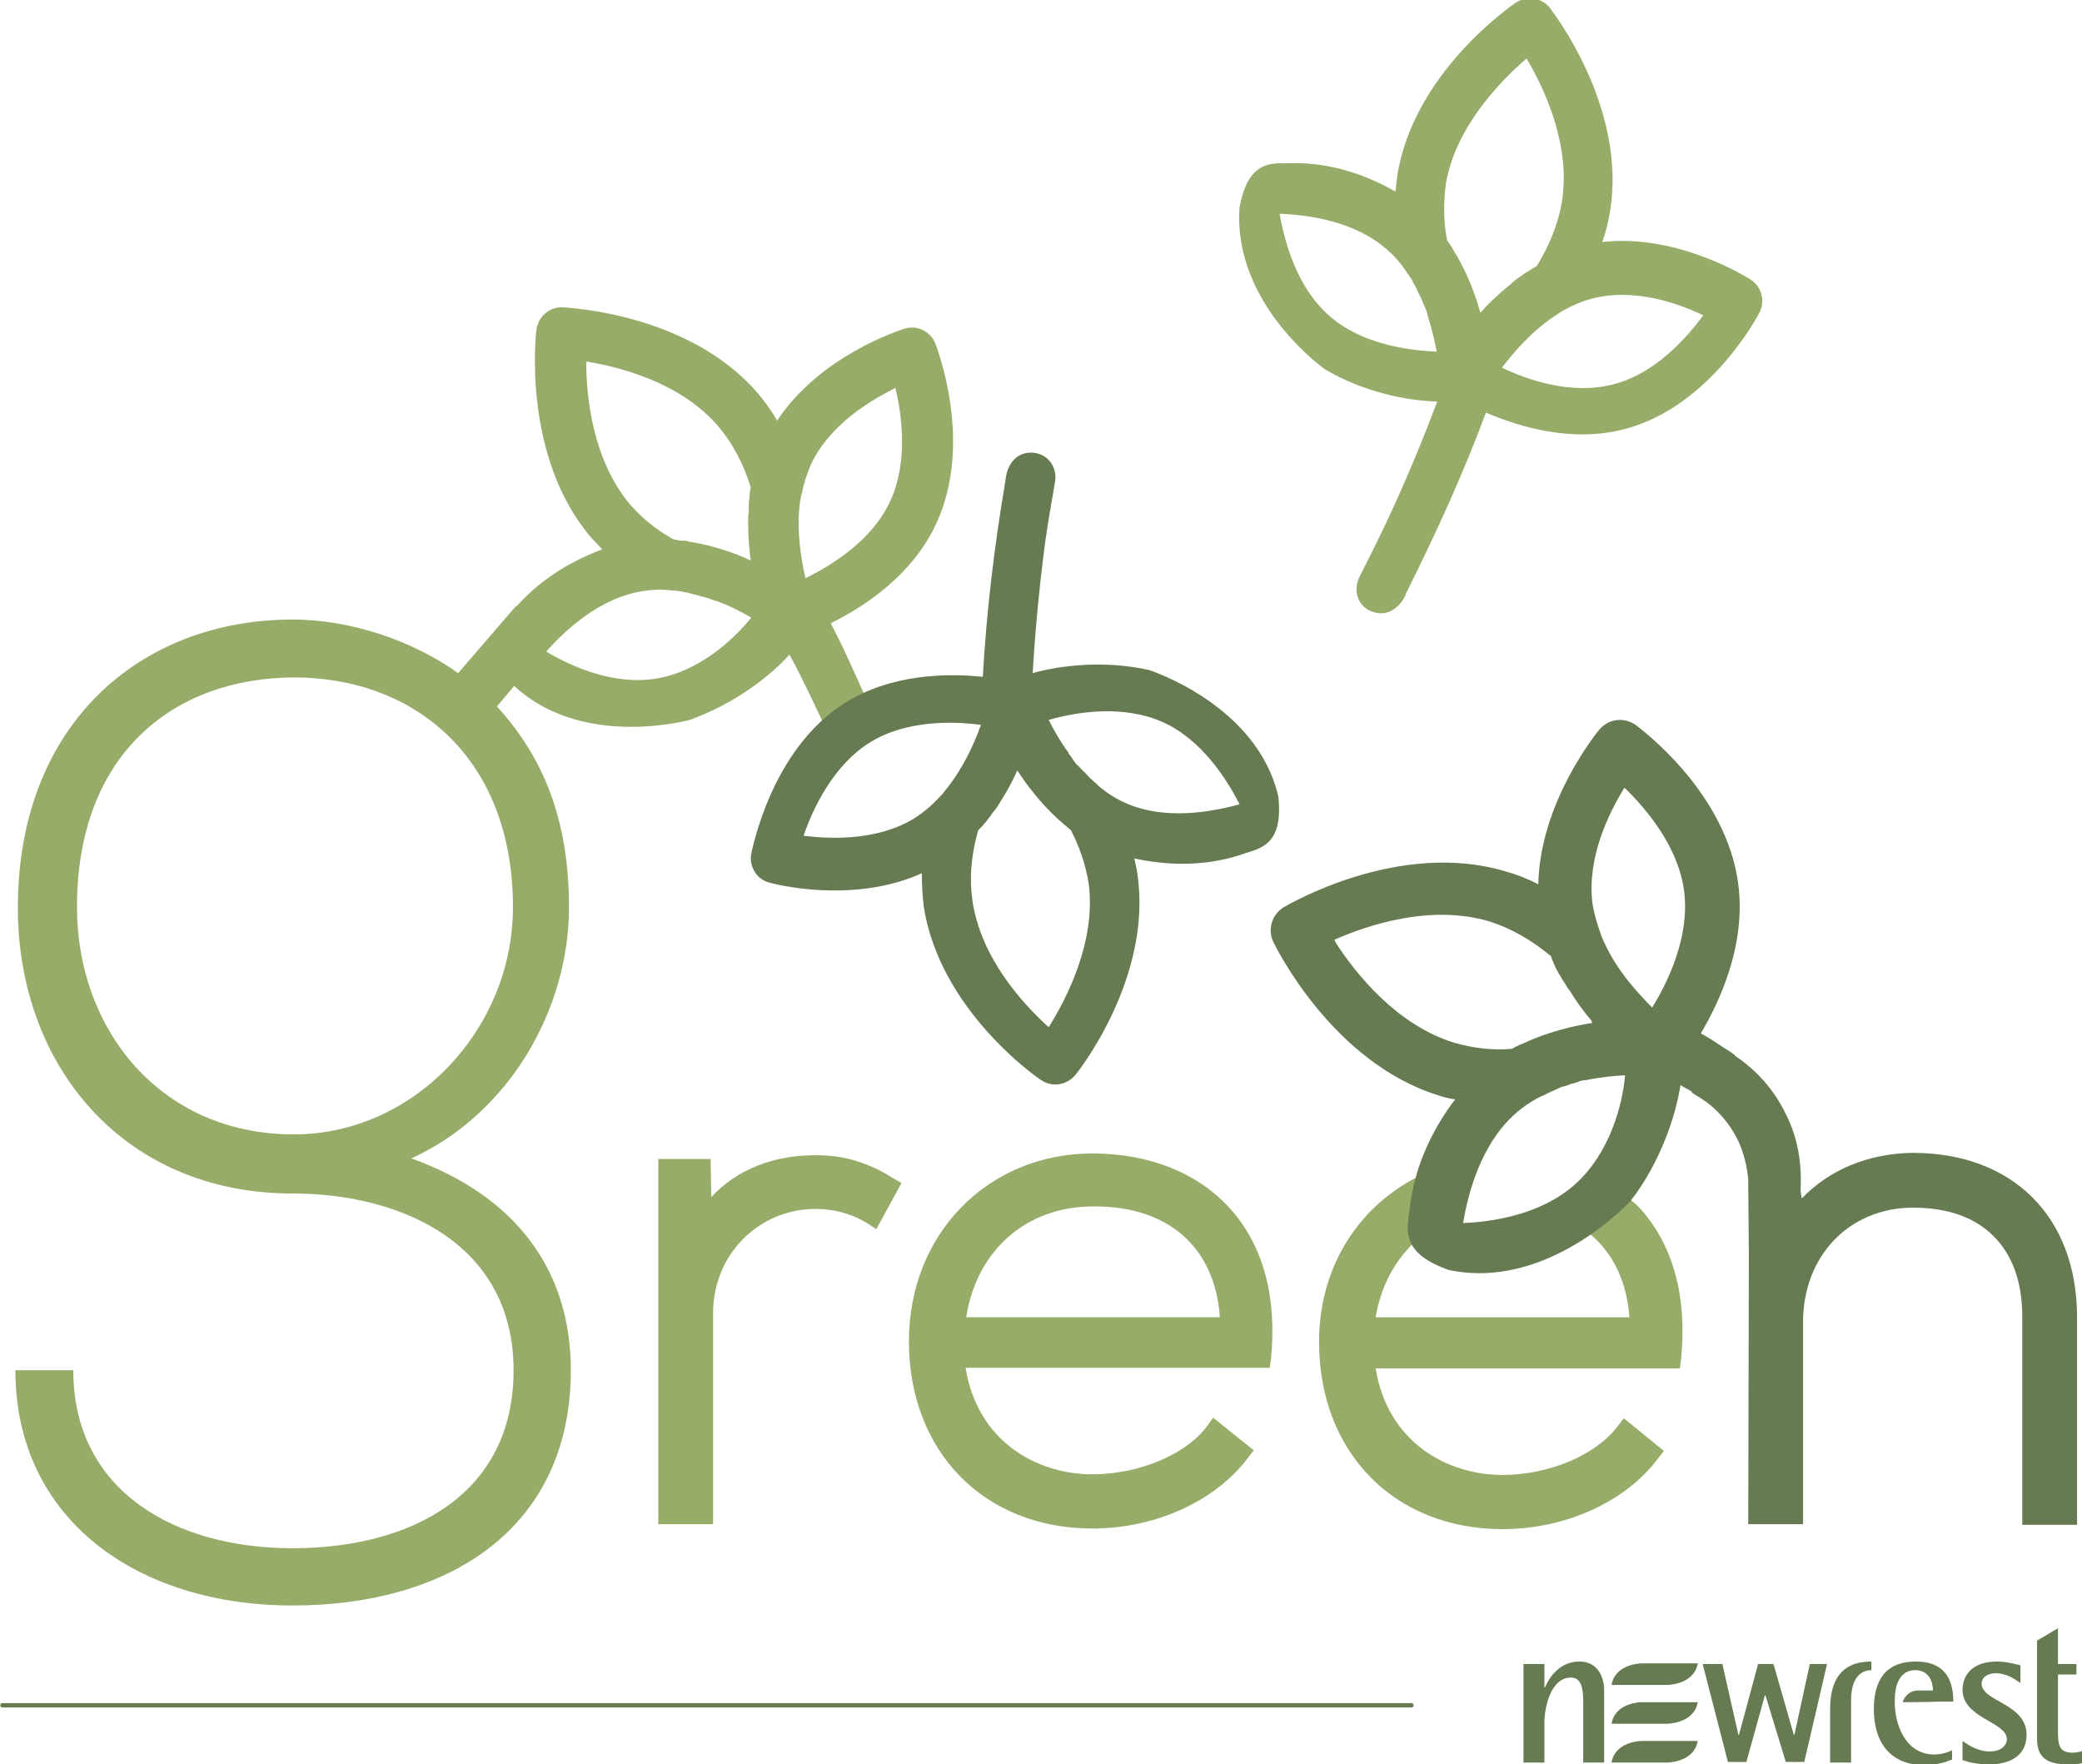 <svg xmlns="http://www.w3.org/2000/svg" xmlns:xlink="http://www.w3.org/1999/xlink" version="1.1" id="Layer_1" x="0px" y="0px" viewBox="0 0 338.1 286.5" style="enable-background:new 0 0 338.1 286.5;" xml:space="preserve">
<style type="text/css">
	.st0{fill:#98AC6A;}
	.st1{fill:#667B51;}
	.st2{fill:none;stroke:#667B51;stroke-width:0.711;stroke-linecap:round;}
</style>
<path class="st0" d="M133,187.6c-7.1-0.2-13.4,2.3-17.5,6.8l-0.1-6.2h-8.5v59.3h8.9v-34.3c0-9.4,7.3-16.8,16.5-16.9  c3.2,0,6,0.8,8.5,2.3l1.5,1l4.1-7.5l-1.4-0.8C141.3,188.9,137.1,187.6,133,187.6"/>
<path class="st0" d="M177.4,187.3c-17,0-29.8,13.1-29.8,30.5c0,17.9,12.2,30.4,29.8,30.4c10.2,0,19.9-4.4,25.2-11.4l1-1.3l-6.6-5.3  l-1,1.4c-3.4,4.6-11.1,7.8-18.6,7.8c-9.1,0-18.7-5.4-20.6-17.3h49.4l0.2-1.5c1-10-1.3-18.4-6.6-24.3  C194.6,190.5,186.7,187.3,177.4,187.3 M198.1,213.9h-41.2c1.7-10.9,9.8-18,20.6-18C189.7,195.8,197.3,202.5,198.1,213.9"/>
<path class="st0" d="M83.8,98.4l6.1,5.4l-9.2,10.9c6.7,7.4,11.7,17.1,11.7,32.6c0,16.7-9.8,33.6-25.6,40.8  c16.7,6,25.9,17.9,25.9,34.4c0,25.8-20,38.2-45.2,38.2c-25.2,0-45-14-45-38.2h9.4c0,19.6,16.5,28.9,35.6,28.9  c19,0,35.9-8.5,35.9-28.9c0-20.6-18.3-28.7-35.9-28.7c-27.5,0-44.6-20.8-44.6-46.4c0-29.9,20-46.8,44.6-46.8  c9.6,0,19.6,3.5,26.9,8.7L83.8,98.4z M12.5,147.3c0,19.8,13.5,36.9,35.2,36.9c19.6,0,35.6-17.1,35.6-36.9c0-24.3-16-37.3-35.6-37.3  C28.3,110.1,12.5,122.3,12.5,147.3"/>
<path class="st0" d="M273,220.6c1-10-1.3-18.4-6.6-24.3c-1.8-2-4.3-3.2-6.6-4.5c0,0.1-0.3,0.3-0.3,0.3l-6.8,5.2  c7,2.5,11.3,8.3,11.9,16.6h-41.2c1.2-7.3,5.4-12.7,11.2-15.6l-1.3-5.7l1.6-3.4c-12.2,3.8-20.7,14.7-20.7,28.7  c0,17.9,12.2,30.4,29.8,30.4c10.2,0,19.9-4.4,25.2-11.4l1-1.3l-6.5-5.3l-1.1,1.4c-3.5,4.6-11.1,7.8-18.6,7.8  c-9.1,0-18.7-5.4-20.6-17.3h49.4L273,220.6z"/>
<path class="st1" d="M310.6,187.2c-7.3,0.1-13.6,2.8-18,7.4l-0.2-1.2c0.2-4.2-0.3-8.5-2.5-12.7c-1.8-3.7-4.6-6.9-8.2-9.3l0-0.1  c-0.1-0.1-0.2-0.1-0.3-0.2c-0.1,0-0.1-0.1-0.1-0.1l-1.4-0.9l0,0c-1.2-0.8-2.4-1.6-3.7-2.3c3.2-5.4,7.3-14.4,6.1-24.1  c-1.9-15.2-16.1-25.5-16.7-26c-1.9-1.3-4.4-1-5.9,0.8c-0.4,0.5-9.6,11.7-9.9,25.1c-1.7-0.9-3.5-1.6-5.3-2.1  c-17.3-5.2-35.3,5.4-36,5.8c-2,1.2-2.7,3.7-1.7,5.7c0.4,0.8,9.6,19.6,26.9,24.9c0,0,0,0,0,0c0.9,0.3,1.7,0.5,2.6,0.6  c-7.2,9.6-7.2,17.3-7.6,19.4c-0.6,4.1,1.3,6.4,6.5,8.3c16.2,3.5,29.6-11.2,29.6-11.2c4.8-6.2,7.3-13.7,8.1-18.8  c0.6,0.4,1.3,0.7,1.9,1.1l-0.1,0.1l1.6,1c2.5,1.6,4.6,4,6,6.9c0.9,2,1.4,4.1,1.6,6.2c0,0.3,0,0.7,0,1l0.1,11.2l0,0l-0.1,43.8h8.9  v-32.8c0-10.7,7.4-18.5,17.7-18.6h0.2c5.6,0,10.1,1.6,13.1,4.7c3,3,4.6,7.4,4.6,13v33.8h8.9v-33.9  C337.2,197.5,326.8,187.2,310.6,187.2 M236.1,169.3c-9.4-2.9-16.1-11.4-19.3-16.4c0,0,0,0,0.1,0c-0.1-0.1-0.2-0.2-0.2-0.3  c5.4-2.4,15.6-5.8,25.1-3c3.5,1.1,6.9,3,10.1,5.7c0,0,0,0,0,0.1c0,0.1,0.1,0.2,0.1,0.2c0,0,0,0,0,0c0,0,0,0,0,0.1  c0.2,0.5,0.4,0.9,0.6,1.4c0.2,0.4,0.4,0.7,0.6,1.1c0.1,0.1,0.1,0.2,0.2,0.3c0.2,0.4,0.4,0.7,0.6,1c0.1,0.1,0.1,0.2,0.2,0.3  c0.2,0.4,0.5,0.8,0.8,1.2c0,0,0,0,0,0c1.1,1.8,2.3,3.4,3.5,4.8c0,0,0,0-0.1,0c0.1,0.1,0.1,0.2,0.2,0.3c-3.2,0.5-6.8,1.4-10.3,2.9  c-0.1,0.1-0.2,0.1-0.4,0.2c-0.3,0.1-0.6,0.3-1,0.4c-0.2,0.1-0.4,0.2-0.6,0.3c-0.2,0.1-0.5,0.2-0.7,0.4  C242.4,170.6,239.2,170.2,236.1,169.3 M255.9,192.2c-5.5,5-13.4,6.2-18.3,6.4c0.8-4.9,2.9-12.7,8.3-17.6c1.3-1.2,2.8-2.2,4.4-3  c0.1,0,0.2-0.1,0.3-0.1c0.3-0.1,0.5-0.3,0.8-0.4c0.1-0.1,0.3-0.1,0.4-0.2c0.2-0.1,0.5-0.2,0.7-0.3c0.1-0.1,0.3-0.1,0.4-0.2  c0.2-0.1,0.5-0.2,0.7-0.3c0.1,0,0.3-0.1,0.4-0.1c0.4-0.1,0.7-0.2,1.1-0.4c0,0,0.1,0,0.1,0c0.4-0.1,0.7-0.2,1-0.3  c0.1,0,0.1,0,0.2-0.1c0.3-0.1,0.7-0.2,1-0.2c0,0,0.1,0,0.1,0c2.4-0.5,4.6-0.7,6.4-0.8C263.5,179.4,261.4,187.2,255.9,192.2   M268.3,163.6c-2.4-2.4-5.7-6-7.7-10.4c0,0,0,0,0,0c-0.2-0.3-0.3-0.7-0.5-1.1c0-0.1-0.1-0.2-0.1-0.3c-0.6-1.6-1.1-3.3-1.4-5.1  c-0.9-7.4,2.6-14.6,5.2-18.8c3.5,3.4,8.8,9.6,9.7,16.9C274.4,152.1,270.9,159.4,268.3,163.6"/>
<path class="st0" d="M151.9,55.8c-0.8-2-3-3.1-5.1-2.4c-0.6,0.2-13.6,4.3-20.6,14.9c-0.9-1.6-2-3.1-3.1-4.4  c-11.2-13.1-30.9-13.9-31.7-14c-2.2-0.1-4,1.5-4.3,3.7C87,54.4,84.8,74.2,96,87.3c0,0,0,0,0,0c0.6,0.6,1.2,1.3,1.8,1.9  c-10.6,4-14.5,10.1-15.9,11.6c-2.6,2.9-2.2,5.8,1,10c11.1,11.1,29.1,6.1,29.1,6.1c7-2.5,12.9-6.9,16.2-10.6c2,3.6,3.7,7.4,5.5,11.1  h8.8c-2.6-5.4-4.8-10.9-7.6-16.2c5.3-2.6,13.2-7.7,17.1-16.1C158.2,71.9,152.1,56.4,151.9,55.8 M95.2,58.7  c5.5,0.9,15.4,3.4,21.5,10.6c2.2,2.6,4,5.9,5.2,9.8c0,0,0,0,0,0.1c-0.1,0.5-0.2,1-0.2,1.5c0,0.1,0,0.1,0,0.2  c-0.1,0.4-0.1,0.8-0.1,1.3c0,0.1,0,0.2,0,0.4c0,0.4,0,0.8-0.1,1.1c0,0.1,0,0.2,0,0.3c0,0.5,0,0.9,0,1.4c0,0,0,0,0,0  c0,2,0.2,3.9,0.4,5.6c-2.8-1.3-6.1-2.4-9.7-3c-0.1,0-0.3,0-0.4-0.1c-0.3-0.1-0.7-0.1-1-0.1c-0.2,0-0.5,0-0.7-0.1  c-0.3,0-0.5-0.1-0.7-0.1c-2.7-1.5-5.1-3.4-7.1-5.7C96.2,74.6,95.2,64.4,95.2,58.7 M106.5,110.2c-6.9,1.1-13.8-2-17.8-4.4  c3.1-3.5,8.7-8.7,15.6-9.8c1.7-0.3,3.4-0.3,5-0.1c0.1,0,0.2,0,0.3,0c0.3,0,0.6,0.1,0.8,0.1c0.1,0,0.3,0,0.4,0.1  c0.3,0,0.5,0.1,0.7,0.1c0.1,0,0.3,0.1,0.4,0.1c0.2,0.1,0.5,0.1,0.7,0.2c0.1,0,0.3,0.1,0.4,0.1c0.4,0.1,0.7,0.2,1.1,0.3  c0,0,0.1,0,0.1,0c0.3,0.1,0.6,0.2,1,0.3c0.1,0,0.1,0,0.2,0.1c0.3,0.1,0.6,0.2,0.9,0.3c0,0,0.1,0,0.1,0c2.2,0.8,4.1,1.8,5.6,2.7  C119,104,113.4,109.1,106.5,110.2 M144.5,81.5c-3,6.4-9.5,10.3-13.7,12.4c-0.7-3.1-1.5-7.7-0.9-12.3v0c0.1-0.4,0.1-0.7,0.2-1.1  c0-0.1,0-0.2,0.1-0.3c0.3-1.6,0.8-3.2,1.5-4.8c3-6.4,9.5-10.3,13.7-12.4C146.5,67.5,147.5,75.2,144.5,81.5"/>
<path class="st1" d="M186.6,108.8c-7.1-1.6-14.3-0.8-18.9,0.5c0.4-7,1.1-14.1,2-21.1c0.5-3.4,1-6.4,1.6-9.8l0.1-0.8  c0-2.4-1.7-4.1-4-4.1c-2.3,0-3.8,1.8-4.1,4.3h0c0,0,0,0,0,0.1c0,0,0,0,0,0s0,0,0,0c-1.8,10.6-3.1,21.3-3.7,32  c-5.8-0.6-14.9-0.5-22.5,4.3c-11.9,7.6-14.9,23.7-15.1,24.4c-0.4,2.1,0.9,4.2,2.9,4.7c0.6,0.2,13.5,3.6,24.8-1.5  c0,1.8,0.1,3.6,0.3,5.3c2.5,16.8,18.4,27.9,19.1,28.3c1.8,1.2,4.1,0.8,5.5-0.8c0.5-0.6,12.6-15.9,10.1-32.7c0,0,0,0,0,0  c-0.1-0.8-0.3-1.7-0.5-2.5c10.9,2.3,17.3-0.7,19.1-1.2c3.6-1.1,4.8-3.6,4.3-8.8C204.2,114.4,186.6,108.8,186.6,108.8 M153.3,128.6  c-0.2,0.3-0.5,0.6-0.7,0.8c-0.1,0.1-0.1,0.1-0.2,0.2c-1.1,1.2-2.4,2.3-3.8,3.2c-5.9,3.7-13.5,3.5-18.1,2.9  c1.5-4.4,4.8-11.4,10.7-15.1c5.9-3.7,13.5-3.5,18.1-2.9C158.2,120.8,156.3,125,153.3,128.6C153.4,128.6,153.4,128.6,153.3,128.6   M170.3,166.8c-4.2-3.8-11.1-11.3-12.4-20.7c-0.5-3.4-0.2-7.2,0.9-11.1c0,0,0,0,0-0.1c0.3-0.4,0.7-0.7,1-1.1c0-0.1,0.1-0.1,0.1-0.1  c0.3-0.3,0.5-0.7,0.8-1c0.1-0.1,0.1-0.2,0.2-0.3c0.2-0.3,0.4-0.6,0.7-0.9c0.1-0.1,0.1-0.2,0.2-0.3c0.3-0.4,0.5-0.8,0.7-1.1  c0,0,0,0,0,0c1.1-1.7,2-3.4,2.7-5c1.7,2.6,3.8,5.3,6.5,7.8c0.1,0.1,0.2,0.2,0.3,0.3c0.3,0.2,0.5,0.4,0.8,0.7  c0.2,0.1,0.4,0.3,0.5,0.4c0.2,0.2,0.4,0.3,0.6,0.5c1.4,2.7,2.4,5.6,2.9,8.7C178,152.8,173.3,162,170.3,166.8 M182.8,130.4  c-1.6-0.7-3-1.6-4.3-2.7c-0.1-0.1-0.2-0.1-0.2-0.2c-0.2-0.2-0.4-0.4-0.7-0.6c-0.1-0.1-0.2-0.2-0.3-0.3c-0.2-0.2-0.4-0.3-0.5-0.5  c-0.1-0.1-0.2-0.2-0.3-0.3c-0.2-0.2-0.3-0.4-0.5-0.5c-0.1-0.1-0.2-0.2-0.3-0.3c-0.3-0.3-0.5-0.6-0.8-0.8c0,0-0.1-0.1-0.1-0.1  c-0.2-0.3-0.4-0.5-0.6-0.8c0-0.1-0.1-0.1-0.1-0.2c-0.2-0.3-0.4-0.5-0.6-0.8c0,0,0,0,0-0.1c-1.4-1.9-2.4-3.7-3.2-5.3  c4.5-1.3,12-2.5,18.4,0.3c6.4,2.8,10.5,9.3,12.6,13.4C196.6,131.9,189.1,133.2,182.8,130.4"/>
<path class="st0" d="M215.2,60c6.3,3.7,13.4,5.1,18.2,5.2c-2.5,6.6-5.2,13.1-8.2,19.5c-1.5,3.1-2.8,5.8-4.4,8.9l-0.3,0.7  c-0.7,2.3,0.4,4.5,2.6,5.1c2.1,0.7,4.2-0.6,5.2-2.9l0,0c0,0,0,0,0-0.1c0,0,0,0,0,0v0c4.8-9.6,9.3-19.4,13-29.4  c5.4,2.3,14.1,5,22.8,2.6c13.6-3.7,21.3-18.2,21.6-18.8c1-1.9,0.4-4.2-1.4-5.4c-0.5-0.3-11.8-7.5-24.1-6.1c0.6-1.7,1-3.4,1.3-5.2  c2.6-16.8-9.3-32.1-9.8-32.8c-1.3-1.7-3.7-2-5.5-0.9c-0.7,0.5-16.7,11.4-19.3,28.2c0,0,0,0,0,0c-0.1,0.8-0.2,1.7-0.3,2.5  c-9.7-5.5-16.7-4.5-18.6-4.6c-3.8,0-5.7,2-6.7,7.1C200.1,49.4,215.2,60,215.2,60 M252.8,51.1c0.3-0.2,0.6-0.4,0.9-0.6  c0.1,0,0.2-0.1,0.2-0.1c1.4-0.8,3-1.5,4.6-1.9c6.8-1.8,13.9,0.7,18.1,2.7c-2.8,3.8-7.9,9.5-14.6,11.2c-6.8,1.8-13.9-0.7-18.1-2.7  C245.9,57.1,248.9,53.6,252.8,51.1C252.8,51.1,252.8,51.1,252.8,51.1 M247.9,9.5c2.9,4.9,7.3,14.2,5.7,23.5c-0.6,3.4-2,6.9-4.1,10.3  c0,0,0,0-0.1,0c-0.4,0.2-0.8,0.5-1.3,0.8c-0.1,0-0.1,0.1-0.2,0.1c-0.4,0.2-0.7,0.5-1,0.7c-0.1,0.1-0.2,0.1-0.3,0.2  c-0.3,0.2-0.6,0.4-0.9,0.7c-0.1,0.1-0.2,0.1-0.2,0.2c-0.4,0.3-0.7,0.6-1.1,0.9c0,0,0,0,0,0c-1.5,1.3-2.9,2.6-4,3.9  c-0.8-3-2.1-6.3-3.9-9.4c-0.1-0.1-0.1-0.2-0.2-0.3c-0.2-0.3-0.3-0.6-0.5-0.9c-0.1-0.2-0.3-0.4-0.4-0.6c-0.1-0.2-0.3-0.4-0.4-0.6  c-0.6-3-0.6-6.1-0.2-9.2C236.4,20.6,243.6,13.2,247.9,9.5 M225.2,40.5c1.3,1.1,2.4,2.4,3.3,3.8c0.1,0.1,0.1,0.2,0.2,0.3  c0.2,0.2,0.3,0.5,0.5,0.7c0.1,0.1,0.1,0.2,0.2,0.4c0.1,0.2,0.2,0.4,0.4,0.7c0.1,0.1,0.1,0.3,0.2,0.4c0.1,0.2,0.2,0.4,0.3,0.7  c0.1,0.1,0.1,0.2,0.2,0.4c0.2,0.3,0.3,0.7,0.5,1c0,0,0,0.1,0,0.1c0.1,0.3,0.3,0.6,0.4,0.9c0,0.1,0.1,0.1,0.1,0.2  c0.1,0.3,0.2,0.6,0.3,0.9c0,0,0,0.1,0,0.1c0.7,2.2,1.2,4.3,1.5,6c-4.6-0.2-12.2-1.2-17.4-5.8c-5.3-4.6-7.3-12-8.1-16.6  C212.5,34.9,220,35.9,225.2,40.5"/>
<path class="st1" d="M247.4,270.2h3.4v3.8h0.1c0.5-1.2,2.1-4.2,5.6-4.2c2.8,0,4,2.3,4,4.7v11.7h-3.4v-10c0-2-0.3-3.8-2-3.8  c-3.4,0-4.3,5.2-4.3,7.2v6.6h-3.4V270.2z"/>
<polygon class="st1" points="276.5,270.2 279.7,270.2 282.3,281.7 282.4,281.7 285.5,270.2 288,270.2 291.3,281.7 291.4,281.7   293.9,270.2 296.7,270.2 293,286.1 290,286.1 286.7,275.3 286.6,275.3 283.6,286.1 280.6,286.1 "/>
<path class="st1" d="M328.1,273.3c-1.1-0.8-2.4-1.6-4-1.6c-1.1,0-2.3,0.5-2.3,1.7c0,2.9,7.3,3.2,7.3,8.3c0,3.4-2.7,4.8-6.1,4.8  c-2,0-3.5-0.4-4.3-0.7v-3.1c1,0.7,2.5,1.7,4.4,1.7c1.9,0,2.8-1,2.8-2c0-2.8-7.2-3.4-7.2-8c0-2.4,1.6-4.6,5.6-4.6  c1.7,0,3.2,0.5,3.8,0.6V273.3z"/>
<path class="st1" d="M338.1,286.3c-0.7,0.2-1.6,0.2-2.3,0.2c-3.2,0-5-1-5-4.1v-10.5v-1.7v-3.8l3.4-2v5.8h3v1.7h-3v9.2  c0,2.3,0.2,3.5,2.4,3.5c0.5,0,1.1-0.1,1.6-0.3V286.3z"/>
<path class="st1" d="M300.6,286.1v-9.6h0v-0.1v-0.1h0c0-0.5,0-1.2,0.1-1.6h0c0.1-1,0.7-3.5,3.2-3.5v-1.4c-5,0-6.7,3.2-6.7,7.7v8.7  H300.6z"/>
<path class="st1" d="M307.7,276.5L307.7,276.5c0,0,0-0.1,0-0.1c0,0,0,0,0-0.1c0-0.5,0-1.2,0.1-1.6c0.1-1,0.7-3.5,3.2-3.5  c2.3,0,2.9,2,2.9,3.3c-0.8,0-1.7,0-2.4,0c-1.6,0-2.4,1.3-2.5,1.9c0,0,3.9,0,6.1-0.1h2.1c0-3.1-1-6.5-6.1-6.5c-5,0-6.8,3.2-6.8,7.7  c0,6.4,3.6,9.1,8,9.1c2,0,3.3-0.3,4.7-0.9v-1.5c-1,0.5-2,0.7-3.1,0.7C309.2,284.7,307.7,279.7,307.7,276.5"/>
<path class="st1" d="M275.7,282.7h-9.1c0,0-4.3,0-4.9,3.5h9.1C270.7,286.2,275.1,286.2,275.7,282.7"/>
<path class="st1" d="M275.7,276.4h-9.1c0,0-4.3,0-4.9,3.5h9.1C270.7,279.9,275.1,279.9,275.7,276.4"/>
<path class="st1" d="M275.7,270.1h-9.1c0,0-4.3,0-4.9,3.5h9.1C270.7,273.6,275.1,273.6,275.7,270.1"/>
<line class="st2" x1="0.4" y1="276.9" x2="229.2" y2="276.9"/>
</svg>
